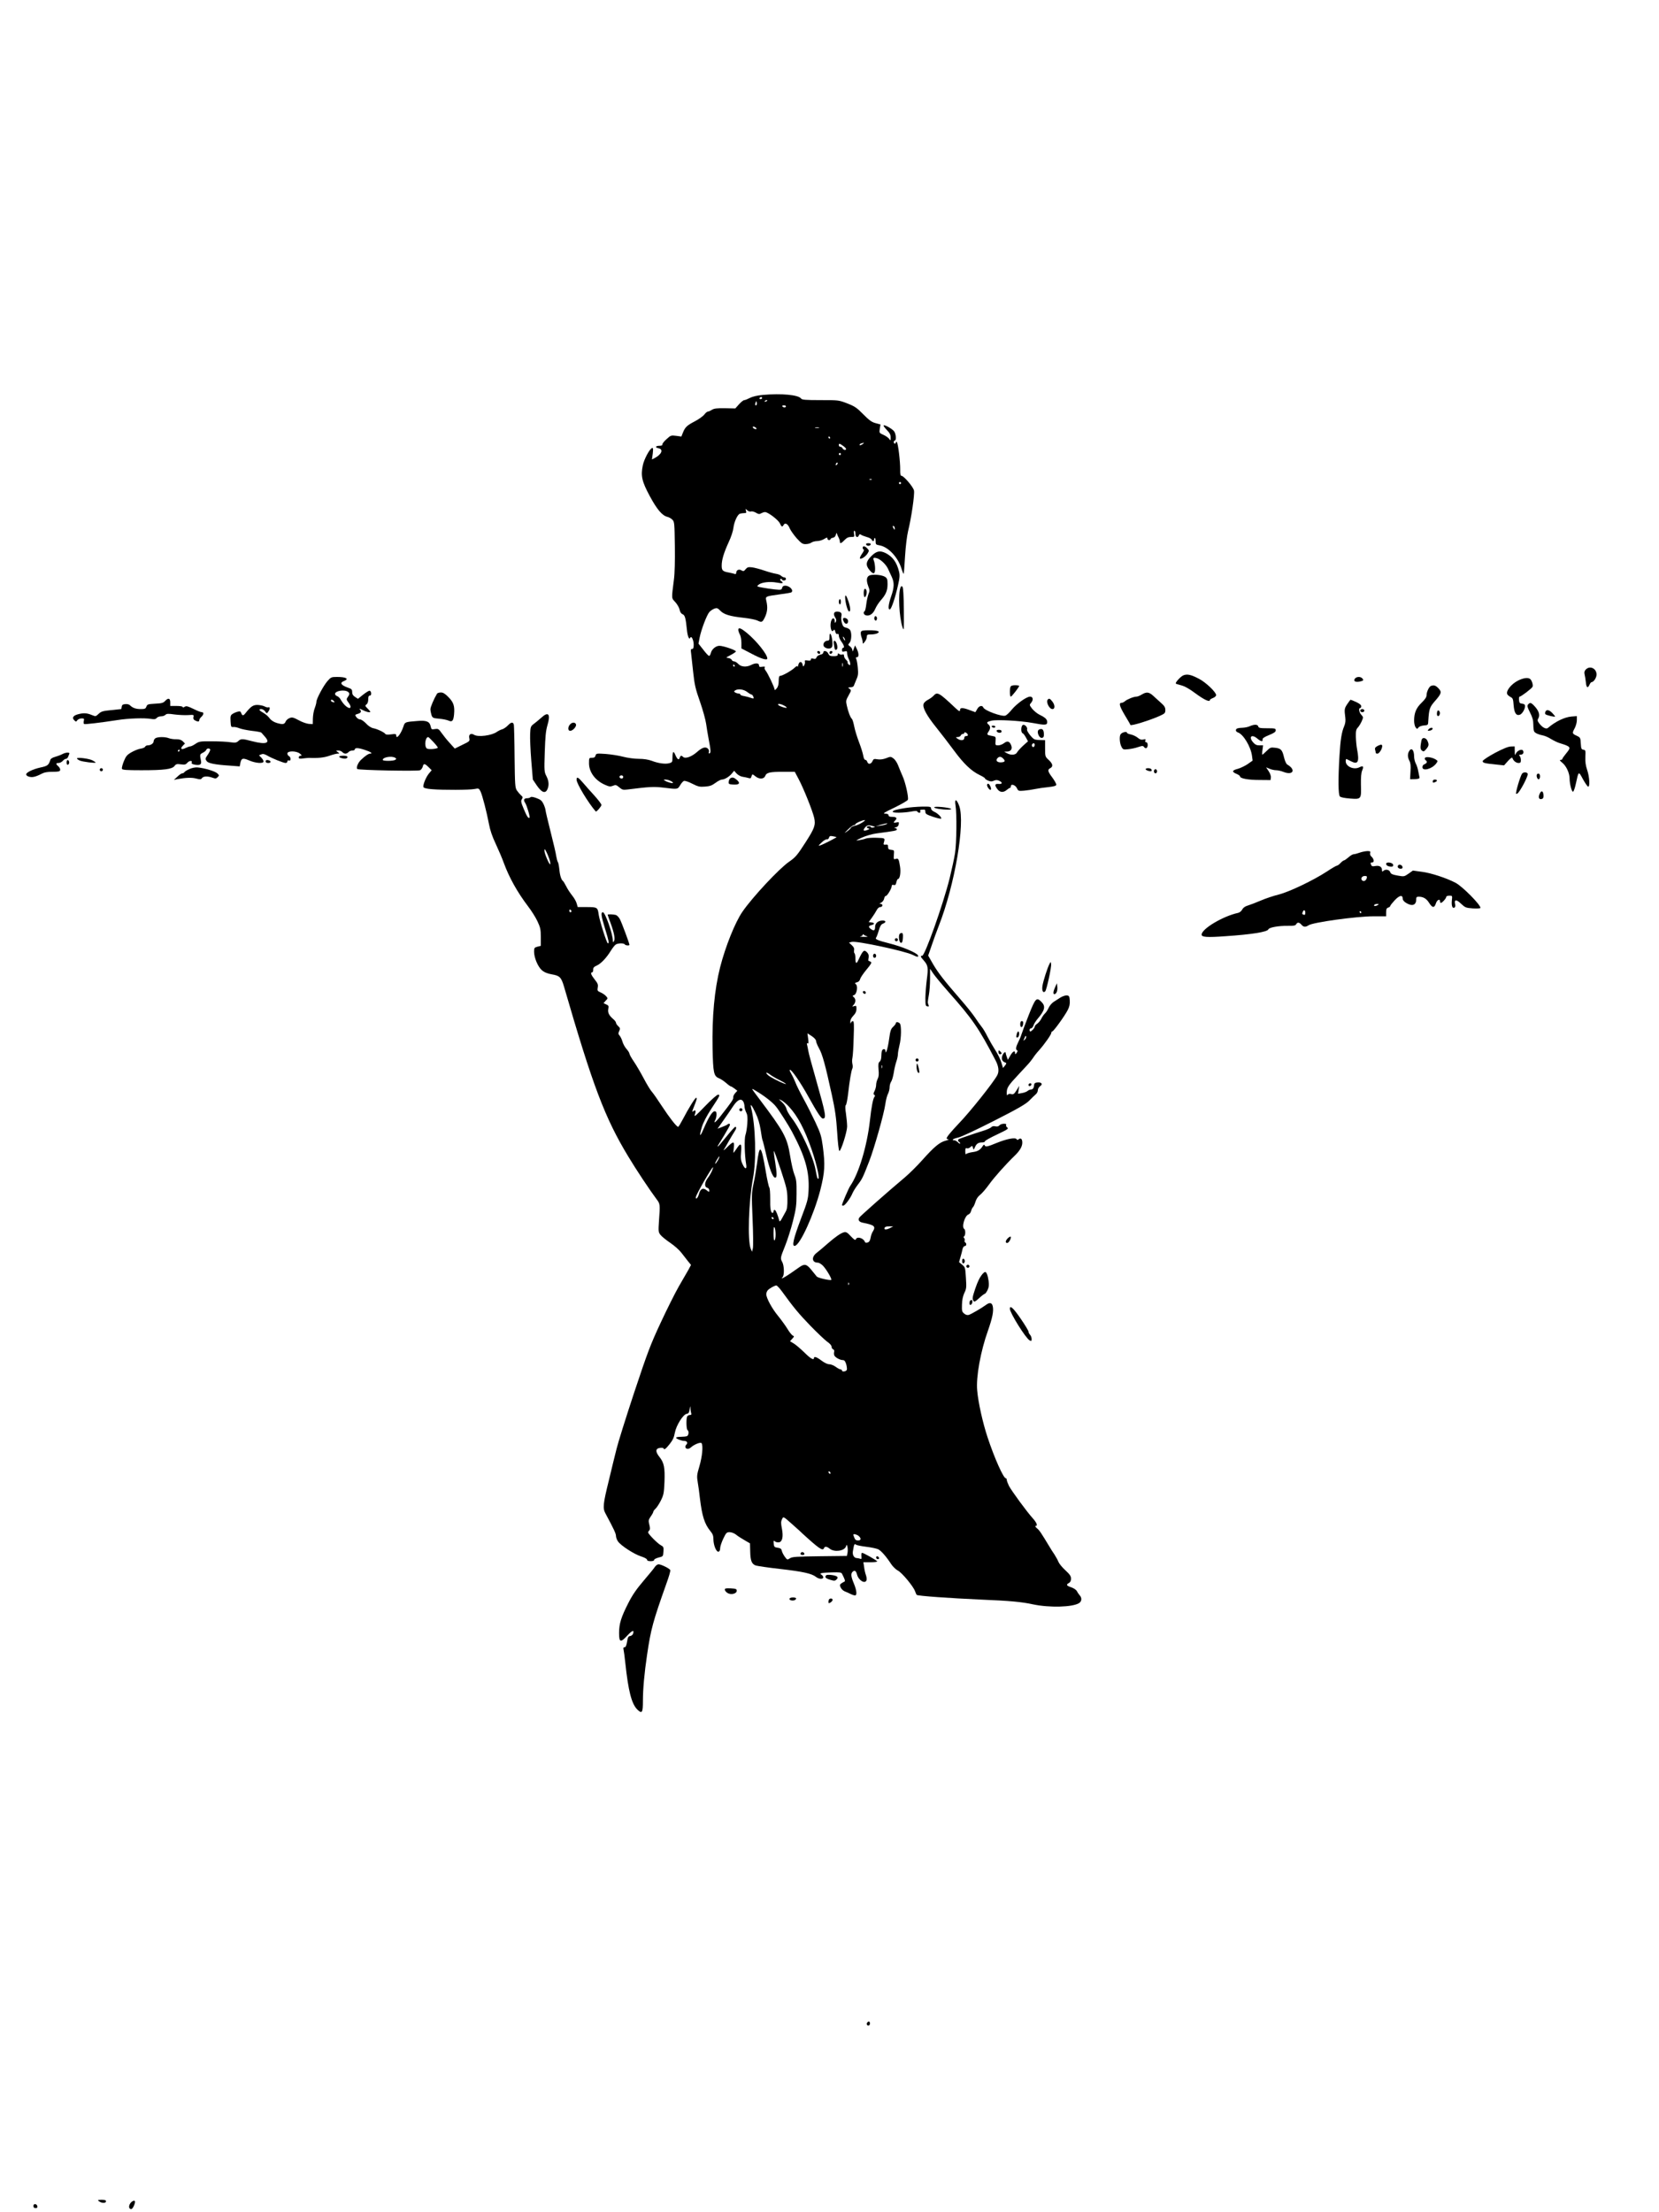 <?xml version="1.0" encoding="UTF-8" standalone="yes"?>
<svg version="1.0" xmlns="http://www.w3.org/2000/svg" width="1200pt" height="1600pt" viewBox="0 0 1600 2134" preserveAspectRatio="xMidYMid meet">
  <g transform="translate(0,2134) scale(0.1,-0.1)" fill="#000000" stroke="none">
    <path d="M7355 17530 c-50 -4 -96 -15 -122 -28 -23 -12 -48 -22 -56 -22 -8 0
-30 -18 -50 -40 l-36 -40 -99 2 c-79 1 -105 -2 -126 -15 -14 -9 -31 -17 -39
-17 -7 0 -23 -13 -34 -28 -12 -16 -52 -45 -90 -65 -78 -41 -95 -56 -117 -110
l-15 -38 -51 7 c-48 6 -52 5 -92 -32 -24 -21 -42 -44 -40 -51 2 -8 -8 -13 -27
-13 -40 0 -48 -16 -11 -24 51 -10 31 -60 -39 -96 l-24 -12 8 57 c5 46 4 56 -7
53 -23 -7 -77 -108 -89 -167 -21 -101 -9 -155 67 -296 70 -130 120 -189 171
-201 16 -4 37 -16 48 -28 19 -19 20 -36 23 -252 2 -140 -1 -269 -9 -326 -24
-191 -25 -174 14 -217 19 -21 37 -53 41 -72 4 -22 14 -38 29 -44 23 -10 30
-37 42 -155 6 -59 22 -96 32 -72 10 24 32 -21 33 -65 0 -32 -4 -43 -16 -43
-12 0 -14 -8 -9 -42 3 -24 12 -106 20 -183 13 -121 22 -160 66 -285 28 -80 54
-176 59 -213 5 -37 16 -103 24 -145 21 -109 23 -135 8 -139 -7 -3 -10 1 -6 11
3 9 1 23 -6 31 -22 26 -57 17 -109 -30 -53 -46 -113 -67 -134 -46 -16 16 -25
14 -32 -9 -8 -26 -23 -16 -42 27 -18 44 -27 36 -28 -24 0 -43 -2 -47 -30 -55
-38 -11 -105 -2 -170 23 -33 12 -76 19 -125 19 -42 0 -108 9 -150 20 -41 11
-117 23 -168 27 -90 6 -93 5 -99 -15 -4 -16 -13 -22 -34 -22 -28 0 -29 -1 -29
-53 0 -85 60 -166 153 -207 42 -19 53 -20 78 -10 26 11 32 9 61 -15 28 -24 38
-26 78 -21 215 27 255 29 349 18 136 -17 136 -17 160 23 11 20 28 38 37 42 9
3 44 -8 80 -27 56 -28 71 -32 122 -28 47 3 68 11 102 36 24 18 52 32 61 32 26
0 70 26 96 57 l23 28 23 -26 c14 -15 39 -29 58 -32 19 -3 44 -8 57 -12 19 -6
24 -3 29 14 7 26 9 26 40 1 37 -29 81 -26 93 5 12 33 44 40 175 40 l110 0 37
-70 c47 -87 134 -305 150 -373 16 -70 4 -102 -82 -236 -80 -125 -98 -146 -160
-189 -96 -66 -352 -340 -450 -482 -71 -103 -164 -336 -215 -535 -55 -218 -79
-477 -73 -786 5 -234 12 -265 61 -285 18 -7 49 -28 70 -46 20 -18 41 -33 46
-33 4 0 20 -10 35 -21 l27 -21 -21 -23 c-12 -13 -20 -31 -19 -41 3 -18 -11
-39 -127 -187 -44 -56 -68 -71 -45 -29 6 12 11 34 11 51 0 24 -4 31 -19 31
-22 0 -59 -61 -107 -173 -35 -83 -43 -71 -15 22 14 45 46 106 92 177 84 127
87 134 63 134 -10 0 -66 -50 -126 -112 -89 -93 -107 -107 -97 -80 13 38 7 51
-16 32 -13 -10 -11 -1 6 41 29 72 33 89 22 89 -10 0 -75 -105 -128 -207 -21
-40 -41 -73 -45 -73 -15 0 -83 87 -157 200 -41 63 -85 126 -98 140 -13 14 -47
70 -76 125 -29 55 -72 129 -96 164 -24 35 -43 69 -43 77 0 7 -13 28 -29 46
-16 18 -33 50 -39 72 -6 21 -18 46 -27 56 -13 14 -14 22 -4 44 11 23 10 29 -9
47 -12 11 -22 26 -22 34 0 7 -13 24 -29 37 -39 34 -52 61 -45 97 5 26 3 32
-20 42 l-26 12 21 24 c22 22 22 23 3 44 -10 12 -34 28 -53 36 -30 13 -32 17
-27 47 5 27 1 40 -29 77 -35 44 -44 69 -25 69 6 0 10 11 10 26 0 19 8 28 33
39 40 17 95 74 137 143 18 29 40 57 50 62 24 13 77 13 85 0 7 -11 45 -14 45
-4 0 13 -73 210 -91 245 -10 20 -28 39 -41 43 -27 7 -78 8 -78 2 0 -3 13 -40
29 -83 34 -93 45 -153 31 -173 -8 -12 -10 -12 -10 5 0 64 -74 275 -96 275 -22
0 -17 -35 21 -159 36 -118 41 -141 27 -141 -11 0 -81 221 -89 279 -9 68 -14
71 -114 71 l-88 0 -10 35 c-5 19 -25 54 -44 77 -19 24 -45 63 -57 88 -13 25
-26 47 -30 50 -17 12 -31 54 -36 112 -4 35 -10 68 -15 73 -4 6 -11 31 -15 55
-3 25 -28 132 -55 238 -27 106 -49 200 -49 210 -1 9 -9 35 -19 56 -15 31 -28
43 -67 57 -32 12 -52 15 -58 9 -6 -6 -20 -10 -32 -10 -32 0 -39 -17 -20 -45
17 -26 49 -136 42 -143 -11 -10 -26 13 -55 83 -27 64 -30 78 -19 95 11 18 10
24 -8 38 -11 10 -29 31 -40 47 -17 27 -19 52 -22 320 -1 159 -5 300 -7 313 -7
30 -26 28 -59 -7 -16 -16 -39 -32 -53 -36 -14 -3 -37 -15 -52 -25 -48 -35
-181 -53 -220 -28 -31 19 -54 3 -46 -32 6 -29 4 -31 -67 -65 l-73 -36 -48 53
c-27 29 -62 73 -79 97 -28 40 -33 43 -65 38 -31 -5 -34 -4 -40 24 -10 49 -40
62 -130 54 -117 -9 -120 -10 -133 -52 -24 -73 -70 -131 -70 -87 0 14 -8 16
-49 10 -31 -4 -52 -3 -56 4 -9 15 -75 47 -115 55 -22 4 -49 22 -71 46 -20 21
-46 39 -57 39 -12 0 -28 10 -37 23 -15 21 -14 22 15 31 32 9 38 24 17 45 -6 7
6 4 28 -8 36 -19 75 -28 75 -16 0 2 -12 16 -27 31 -24 24 -25 28 -10 39 11 8
17 26 17 49 0 26 4 36 16 36 18 0 16 41 -2 47 -6 2 -34 -15 -62 -37 l-51 -41
-28 18 c-20 13 -28 26 -28 47 0 25 -6 31 -39 42 -69 24 -84 48 -41 64 54 21
23 40 -65 40 -56 0 -60 -2 -95 -42 -39 -46 -105 -170 -105 -198 0 -10 -7 -37
-16 -61 -10 -24 -17 -69 -18 -99 l-1 -55 -38 2 c-21 2 -65 17 -97 35 -50 27
-64 31 -87 22 -15 -5 -32 -19 -38 -31 -13 -31 -27 -34 -84 -18 -33 10 -57 25
-74 48 -13 18 -41 41 -61 52 -40 22 -46 35 -17 35 11 0 27 -10 36 -22 16 -23
16 -23 30 -4 19 25 19 50 2 43 -7 -3 -24 1 -38 9 -13 7 -44 13 -68 14 -43 0
-64 -15 -119 -84 -17 -22 -29 -20 -37 5 -6 17 -12 19 -33 14 -15 -3 -37 -13
-50 -21 -20 -13 -23 -22 -20 -72 3 -53 5 -57 26 -55 13 2 39 -4 59 -12 19 -8
74 -19 121 -25 47 -5 88 -13 91 -17 4 -5 19 -22 34 -39 57 -63 12 -79 -123
-44 -94 25 -109 25 -134 1 -18 -16 -29 -17 -76 -11 -30 5 -110 9 -177 9 -114
1 -124 -1 -159 -24 -20 -14 -43 -25 -51 -25 -8 0 -27 -7 -44 -15 -40 -21 -57
-9 -29 20 l22 23 -21 21 c-14 14 -33 20 -63 20 -24 -1 -56 4 -71 10 -36 14
-102 14 -128 1 -10 -6 -19 -19 -19 -30 0 -21 -28 -40 -58 -40 -11 0 -22 -6
-25 -14 -3 -7 -23 -15 -44 -18 -21 -3 -60 -19 -88 -35 -43 -25 -53 -38 -73
-87 -13 -32 -21 -64 -18 -72 4 -11 41 -14 188 -14 217 0 296 10 319 41 14 19
23 21 61 16 36 -5 47 -3 61 13 20 24 52 27 44 5 -5 -10 4 -16 28 -21 51 -9 68
1 62 34 -13 64 -12 66 16 80 16 8 31 20 34 28 6 16 29 19 38 5 3 -5 -6 -26
-20 -47 -29 -42 -29 -44 -13 -67 16 -20 79 -33 215 -42 l103 -8 6 31 c10 49
23 53 84 27 64 -28 140 -33 140 -10 0 8 -10 25 -22 37 l-22 22 22 9 c16 7 30
4 57 -11 45 -27 157 -72 178 -72 9 0 17 7 17 15 0 9 6 12 15 9 10 -4 15 0 15
15 0 12 -7 24 -15 27 -8 4 -15 15 -15 25 0 28 88 27 121 -1 20 -16 21 -19 7
-20 -10 0 -18 -7 -18 -16 0 -13 8 -15 43 -10 23 3 49 5 57 5 84 -4 144 3 194
20 33 12 69 21 80 21 21 1 21 1 2 15 -19 14 -19 15 6 15 14 0 31 -7 38 -15 7
-8 20 -15 30 -15 10 0 23 7 30 15 7 8 23 15 36 15 13 0 24 4 24 9 0 19 31 19
94 -2 60 -19 85 -37 53 -37 -15 0 -47 -22 -88 -61 -28 -27 -47 -74 -35 -87 12
-12 586 -23 607 -12 10 6 22 22 25 35 8 33 19 31 56 -5 l30 -30 -25 -30 c-30
-35 -62 -114 -54 -133 3 -9 31 -16 83 -20 105 -9 360 -8 410 2 40 8 42 7 58
-25 18 -40 58 -193 81 -314 10 -56 32 -121 65 -190 27 -58 63 -142 79 -187 51
-138 129 -279 233 -416 33 -43 74 -108 91 -145 27 -58 32 -78 32 -151 l0 -85
-32 -8 c-30 -8 -33 -12 -33 -48 0 -58 36 -144 74 -178 24 -21 52 -33 97 -41
77 -13 91 -28 118 -119 278 -959 394 -1265 619 -1637 76 -127 210 -328 273
-412 35 -46 36 -50 24 -208 -7 -105 -6 -111 15 -138 12 -15 55 -50 95 -77 40
-27 88 -70 108 -97 20 -26 49 -63 64 -82 l27 -33 -25 -47 c-15 -25 -56 -98
-93 -161 -36 -63 -115 -221 -175 -350 -98 -210 -126 -284 -256 -675 -80 -242
-156 -485 -169 -540 -14 -55 -48 -193 -75 -307 -56 -227 -60 -267 -32 -318 81
-151 101 -194 101 -216 0 -14 9 -39 20 -54 29 -41 156 -123 223 -144 34 -11
57 -24 57 -32 0 -9 12 -14 35 -14 21 0 34 5 33 12 -2 6 17 16 42 23 45 11 45
11 48 57 3 43 1 48 -25 62 -30 15 -123 109 -123 124 0 4 5 13 11 19 9 9 9 23
1 55 -10 39 -9 46 13 79 14 19 25 40 25 45 0 6 9 19 21 30 12 10 35 46 52 79
27 55 30 71 35 180 5 138 -4 185 -48 240 -41 51 -40 81 3 88 17 2 34 1 35 -4
7 -18 21 -8 60 41 30 38 42 64 50 109 13 71 80 178 115 183 17 2 23 12 28 43
6 36 6 37 8 8 0 -17 4 -38 7 -47 4 -11 0 -16 -14 -16 -11 0 -23 -7 -26 -16
-10 -26 -7 -122 4 -129 16 -10 12 -52 -6 -59 -9 -3 -36 -6 -60 -6 -24 0 -44
-4 -44 -9 0 -10 54 -31 81 -31 23 0 34 -19 20 -33 -32 -32 8 -61 42 -29 32 29
95 54 103 40 16 -26 6 -128 -20 -218 -26 -87 -27 -100 -17 -160 6 -36 16 -105
21 -155 21 -171 44 -245 101 -315 22 -26 29 -45 29 -77 0 -57 27 -125 49 -121
10 2 16 14 16 33 0 17 14 58 30 92 27 57 33 63 61 63 18 0 44 -10 60 -22 15
-13 52 -37 82 -54 l55 -32 2 -79 c2 -88 14 -119 52 -134 14 -5 121 -21 237
-34 219 -25 304 -44 345 -76 28 -23 71 -25 71 -4 0 7 -8 18 -17 24 -27 15 -3
20 101 23 70 2 90 0 96 -12 29 -57 34 -73 24 -77 -6 -2 -19 -10 -30 -17 -16
-12 -16 -18 -6 -40 6 -14 24 -31 39 -37 16 -6 41 -17 56 -25 16 -8 35 -14 43
-14 21 0 17 47 -11 115 -29 69 -31 97 -10 115 18 15 31 7 40 -27 14 -57 77
-96 92 -57 3 9 1 31 -5 48 -7 18 -15 53 -18 79 l-7 47 67 0 c36 0 66 3 66 8
-1 9 -135 85 -147 83 -4 -1 -7 -16 -5 -33 3 -25 1 -30 -13 -24 -9 3 -23 6 -30
6 -28 0 -46 30 -39 68 11 66 14 74 29 62 7 -6 52 -15 101 -21 49 -6 101 -17
116 -25 28 -15 77 -71 123 -142 16 -24 45 -52 64 -62 40 -20 150 -153 166
-199 6 -17 13 -33 17 -36 9 -10 322 -32 613 -45 286 -12 397 -22 507 -46 160
-34 383 -28 446 12 26 17 29 50 5 76 -9 10 -21 28 -27 40 -6 12 -30 28 -53 36
-47 15 -53 26 -23 42 13 7 20 21 20 41 0 25 -11 41 -54 81 -30 27 -60 64 -67
81 -7 18 -25 50 -39 72 -15 22 -36 54 -46 72 -81 134 -98 161 -122 180 -15 13
-21 23 -14 23 23 0 12 30 -26 73 -57 62 -206 266 -231 314 -11 23 -21 49 -21
58 0 8 -4 15 -9 15 -23 0 -111 198 -176 395 -46 138 -90 335 -100 450 -13 130
33 382 104 580 43 123 56 188 46 234 -8 36 -30 40 -66 13 -39 -29 -142 -89
-165 -96 -14 -4 -30 0 -45 13 -21 17 -23 26 -21 86 1 46 9 82 23 113 20 40 21
54 15 146 -6 97 -7 102 -36 126 l-30 25 14 50 c8 28 17 62 20 78 4 15 13 27
21 27 17 0 20 26 4 35 -6 4 -8 13 -5 20 2 7 0 17 -6 23 -6 6 -6 12 1 16 14 9
14 63 1 71 -28 17 5 129 41 140 10 4 22 18 25 33 4 15 12 32 18 37 7 6 17 29
24 52 8 27 25 52 45 67 18 14 57 59 87 101 49 68 158 191 250 280 47 46 70 86
70 122 0 36 -14 50 -35 33 -10 -8 -15 -8 -20 1 -12 19 -95 3 -189 -35 -94 -39
-112 -43 -120 -23 -3 8 -8 6 -17 -7 -24 -39 -48 -53 -100 -60 -29 -4 -57 -13
-61 -19 -4 -7 -8 5 -8 25 0 30 3 36 15 31 9 -3 24 2 34 11 17 16 19 15 25 -6
6 -22 7 -22 20 8 15 33 33 44 72 44 13 0 24 5 24 11 0 6 52 35 116 65 103 49
114 56 99 68 -10 7 -15 18 -11 24 11 18 -49 15 -64 -3 -9 -11 -22 -14 -40 -10
-17 4 -31 1 -39 -8 -6 -8 -44 -25 -84 -37 -39 -12 -101 -32 -137 -45 -36 -12
-73 -25 -82 -29 -20 -6 -24 -21 -8 -31 6 -3 10 -10 10 -16 0 -5 -9 0 -20 11
-11 11 -27 20 -35 20 -34 0 -11 17 38 27 30 7 175 75 346 162 227 115 304 160
337 193 23 24 52 51 63 61 12 9 21 28 21 41 0 13 10 30 23 39 28 19 12 40 -29
35 -21 -2 -29 -9 -30 -24 -2 -29 -12 -44 -31 -44 -9 0 -24 -6 -32 -14 -9 -7
-33 -17 -54 -20 l-38 -7 6 38 6 38 -26 -42 c-23 -37 -31 -42 -52 -37 -16 4
-28 2 -34 -7 -6 -10 -9 -3 -9 21 0 47 16 71 110 171 30 33 71 76 90 97 19 20
43 51 54 67 10 17 37 51 60 76 53 60 116 150 116 166 0 7 4 13 9 13 12 0 122
152 150 208 16 31 21 57 19 90 -3 42 -6 47 -28 50 -14 1 -41 -8 -61 -20 -20
-13 -50 -32 -67 -43 -17 -11 -39 -37 -48 -57 -9 -21 -25 -45 -36 -55 -10 -9
-26 -32 -34 -49 -9 -18 -27 -40 -40 -49 -13 -8 -24 -21 -24 -29 0 -13 -31 -46
-43 -46 -4 0 -7 7 -7 15 0 8 6 15 14 15 8 0 19 13 24 28 5 16 23 44 39 63 71
83 80 122 38 164 -48 48 -57 39 -123 -127 -33 -84 -65 -169 -71 -189 -6 -20
-20 -53 -31 -74 -22 -43 -26 -71 -10 -77 7 -2 5 -11 -4 -23 -14 -19 -15 -19
-16 -2 0 28 -23 15 -47 -28 l-22 -39 -10 27 c-6 16 -11 33 -11 38 0 23 -25 1
-34 -29 -9 -32 2 -53 33 -63 10 -4 8 -10 -6 -28 l-19 -23 -17 55 c-9 30 -35
82 -57 116 -22 34 -56 93 -75 130 -18 37 -44 81 -58 97 -13 16 -43 58 -66 93
-24 35 -84 110 -135 168 -158 182 -216 256 -266 341 l-48 84 33 96 c18 54 49
139 69 190 155 395 256 991 198 1156 -26 72 -48 75 -36 5 13 -79 10 -361 -5
-459 -7 -47 -31 -156 -52 -243 -65 -258 -239 -747 -265 -747 -20 0 -17 -9 16
-46 41 -47 44 -69 29 -182 -7 -53 -13 -133 -14 -177 0 -70 2 -80 19 -83 15 -3
17 0 11 14 -9 23 -9 25 4 99 6 33 11 103 11 155 l0 95 30 -45 c16 -24 83 -105
149 -180 229 -258 291 -347 453 -659 30 -57 36 -108 16 -144 -35 -67 -261
-351 -368 -462 -78 -82 -120 -133 -120 -146 0 -5 8 -9 18 -10 9 0 -4 -6 -29
-13 -57 -15 -110 -59 -224 -187 -49 -55 -124 -129 -165 -164 -174 -146 -436
-378 -443 -391 -14 -24 -1 -42 35 -49 114 -23 127 -35 94 -88 -8 -12 -17 -39
-20 -59 -5 -26 -13 -39 -28 -44 -14 -4 -24 -2 -26 5 -13 38 -77 57 -88 26 -5
-12 -16 -4 -48 29 -34 37 -46 44 -66 39 -33 -9 -83 -44 -160 -111 -36 -32 -82
-71 -102 -86 -54 -40 -49 -96 8 -96 13 0 36 -14 53 -32 33 -36 86 -126 78
-134 -9 -9 -128 18 -140 32 -7 8 -30 36 -52 64 -46 57 -66 61 -116 26 -125
-90 -194 -130 -161 -95 17 18 15 108 -3 143 -21 39 -20 41 26 156 23 57 57
164 76 239 30 119 35 153 35 266 1 112 -2 138 -21 185 -12 30 -30 111 -41 180
-29 178 -58 232 -301 554 -81 108 -79 103 -29 73 81 -48 162 -111 194 -152 29
-35 123 -184 153 -240 129 -243 170 -385 161 -568 -4 -84 -10 -107 -73 -272
-74 -197 -91 -270 -59 -263 51 9 184 303 245 537 44 174 48 243 24 425 -13 95
-21 123 -71 230 -31 66 -83 169 -115 227 -32 58 -68 130 -79 160 -12 30 -31
69 -42 87 -11 17 -15 32 -9 32 17 0 102 -123 176 -257 88 -158 124 -213 141
-213 36 0 29 39 -66 375 -38 132 -72 258 -75 280 -4 22 -9 48 -12 59 -3 12 -1
16 6 11 9 -5 10 7 5 45 l-7 52 42 -27 c24 -16 41 -35 41 -46 0 -11 13 -43 29
-72 32 -56 60 -157 123 -446 32 -146 43 -224 52 -364 6 -100 15 -178 21 -180
15 -3 74 182 75 235 0 26 -5 82 -11 124 -8 50 -8 78 -2 83 6 3 15 51 22 106
15 133 31 226 41 246 5 9 5 30 1 45 -4 16 -4 43 0 59 4 17 10 103 12 193 5
133 3 162 -8 162 -7 0 -16 -8 -18 -17 -3 -11 -5 -7 -6 10 -1 18 9 38 29 59 21
22 30 41 30 65 0 31 -2 34 -22 27 -22 -6 -22 -6 -5 13 21 24 22 56 1 74 -14
12 -14 14 4 20 26 10 38 89 16 105 -12 10 -11 13 11 18 16 4 27 16 31 33 4 14
32 55 62 91 42 50 51 66 41 73 -8 5 -17 9 -21 9 -4 0 -5 14 -1 30 4 22 0 36
-12 50 -31 34 -41 26 -87 -72 -18 -40 -28 -34 -28 16 0 25 -4 47 -9 50 -4 3
-6 16 -4 29 4 17 -3 32 -22 49 l-27 25 27 7 c46 12 515 -89 587 -125 44 -22
59 -24 52 -6 -9 25 -157 87 -279 117 -107 27 -138 40 -126 54 5 6 17 37 26 69
13 44 23 60 41 67 33 13 30 30 -4 30 -41 0 -72 -26 -72 -60 0 -36 -11 -43 -38
-24 -29 20 -28 32 3 40 32 8 32 22 -1 26 l-26 3 30 41 c16 22 37 55 46 72 10
20 24 32 36 32 25 0 27 30 3 31 -14 0 -13 3 5 11 13 7 26 24 29 39 3 16 10 27
16 26 12 -2 57 71 57 95 0 11 6 15 19 11 15 -4 21 2 26 26 4 17 10 31 15 31
19 0 30 65 20 123 -11 71 -16 80 -42 71 -19 -6 -20 -2 -17 40 4 44 3 45 -26
48 -24 2 -30 8 -30 28 0 20 -4 25 -24 22 -18 -2 -22 2 -18 15 14 50 16 48 -67
51 -44 2 -91 -2 -105 -7 -14 -6 -44 -13 -66 -16 -37 -6 -35 -4 26 24 39 18 98
35 140 41 183 24 199 27 199 40 0 6 -8 10 -17 11 -12 1 -9 4 7 8 16 4 26 15
28 30 3 21 1 23 -22 17 -30 -7 -33 -1 -11 21 21 21 10 33 -31 33 -24 0 -34 5
-34 15 0 10 -11 15 -32 16 -28 0 -13 10 90 59 67 33 125 66 128 75 9 23 -24
171 -52 230 -12 28 -31 72 -41 99 -10 27 -30 58 -45 69 -26 19 -29 20 -71 3
-29 -11 -58 -15 -83 -11 -34 6 -40 4 -49 -17 -13 -30 -41 -35 -50 -9 -3 12
-12 21 -20 21 -8 0 -16 17 -20 43 -4 23 -22 80 -40 127 -18 47 -39 114 -46
150 -7 36 -17 70 -23 75 -15 13 -36 69 -49 128 -10 45 -9 52 17 98 27 48 27
51 9 64 -17 13 -16 14 10 15 17 0 30 6 33 18 3 9 14 36 24 59 16 34 18 56 13
110 -3 37 -10 76 -15 86 -6 12 -5 17 7 17 20 0 19 38 -2 81 l-17 33 -12 -34
c-9 -27 -13 -30 -13 -13 -1 12 -11 29 -23 37 -20 15 -21 16 -5 34 19 21 23 92
7 122 -5 10 -23 21 -40 25 -24 5 -32 14 -41 47 -6 22 -8 52 -4 66 7 28 -7 42
-43 42 -30 0 -38 -24 -18 -55 12 -19 14 -30 7 -43 -9 -15 -10 -15 -11 5 0 30
-17 38 -29 14 -24 -44 -5 -140 19 -100 6 9 11 5 16 -15 4 -17 11 -25 20 -22 9
4 14 -2 14 -17 0 -13 11 -38 25 -57 26 -35 32 -60 15 -60 -5 0 -10 -9 -10 -20
0 -17 5 -19 25 -14 22 5 25 3 25 -19 0 -13 7 -38 15 -53 8 -16 15 -37 15 -48
0 -15 -3 -16 -15 -6 -8 7 -13 16 -10 20 2 4 -4 15 -15 25 -11 10 -20 27 -20
38 0 14 -5 17 -16 13 -9 -4 -23 -1 -30 5 -11 9 -14 8 -14 -5 0 -12 -10 -16
-40 -16 -33 0 -42 4 -52 25 -12 27 -48 34 -48 10 0 -9 -12 -18 -30 -21 -16 -4
-32 -15 -35 -25 -5 -14 -12 -18 -31 -13 -17 4 -24 2 -24 -8 0 -11 -9 -13 -31
-10 -24 4 -30 1 -27 -9 3 -8 1 -23 -5 -34 -10 -19 -11 -19 -17 5 -8 34 -33 31
-41 -5 -4 -16 -7 -24 -8 -16 -1 10 -9 7 -28 -11 -31 -29 -118 -78 -139 -78
-10 0 -14 -14 -14 -49 0 -34 -6 -56 -20 -72 -12 -16 -19 -19 -20 -10 0 19 -68
162 -87 183 -8 9 -12 22 -8 29 6 8 -1 10 -24 7 -25 -4 -31 -1 -31 14 0 23 -36
24 -76 3 -45 -23 -97 -19 -124 10 -13 14 -31 25 -41 25 -9 0 -19 6 -22 14 -3
8 -18 16 -33 18 -26 3 -25 4 21 28 27 14 50 30 52 35 4 12 -120 55 -159 55
-35 0 -75 -34 -83 -71 -4 -16 -12 -28 -18 -26 -7 2 -32 29 -56 61 l-45 57 11
57 c15 78 70 222 95 249 11 12 33 26 48 32 24 8 32 5 56 -20 35 -37 95 -55
227 -69 56 -6 115 -18 131 -26 43 -21 49 -18 74 34 23 50 27 93 13 154 -11 45
-11 45 127 64 57 7 108 16 113 19 28 18 -15 65 -59 65 -16 0 -26 -7 -29 -21
-5 -20 -10 -21 -72 -15 -36 4 -91 12 -121 18 -54 10 -54 11 -33 28 29 23 107
32 173 20 59 -11 73 -7 45 14 -12 9 -15 15 -7 20 7 4 12 2 12 -3 0 -6 9 -11
20 -11 11 0 20 7 20 15 0 8 -7 15 -16 15 -8 0 -22 7 -30 15 -8 8 -31 17 -52
20 -20 3 -71 17 -112 31 -41 14 -94 28 -118 31 -36 4 -45 1 -61 -18 -17 -21
-22 -22 -41 -11 -24 15 -50 2 -50 -25 0 -9 -6 -13 -14 -10 -8 3 -32 9 -53 13
-64 11 -73 20 -73 68 0 55 20 122 68 227 22 46 42 107 45 136 7 58 38 127 62
137 9 3 28 6 41 6 22 0 24 3 18 23 -6 21 -6 21 13 4 11 -10 27 -15 36 -11 9 3
30 -2 47 -12 25 -15 34 -16 50 -6 11 6 28 12 38 12 29 0 129 -76 144 -110 15
-34 23 -37 36 -13 14 24 41 9 58 -34 9 -20 39 -63 67 -95 45 -49 57 -58 87
-57 19 0 44 6 54 14 11 8 36 15 55 15 20 0 51 9 69 20 26 16 32 17 32 5 0 -8
7 -15 15 -15 8 0 15 4 15 9 0 5 10 11 22 13 14 2 25 12 29 28 6 23 7 24 13 5
4 -11 12 -28 17 -37 5 -10 9 -25 9 -33 0 -23 13 -18 45 15 21 22 38 30 63 30
33 0 34 1 29 30 -4 17 -2 30 3 30 6 0 10 -13 10 -30 0 -33 23 -42 34 -14 4 12
10 13 19 6 6 -5 31 -15 55 -22 24 -6 46 -18 49 -26 7 -19 23 -18 23 1 0 8 3
15 8 15 4 0 7 -14 7 -32 0 -30 3 -33 38 -39 83 -14 177 -113 212 -226 10 -32
20 -53 21 -48 2 6 8 83 13 171 6 96 18 193 29 240 31 124 65 356 57 392 -7 35
-99 142 -121 142 -9 0 -13 15 -12 58 1 77 -20 254 -32 266 -7 7 -10 6 -10 -2
0 -7 -4 -12 -10 -12 -5 0 -10 7 -10 15 0 8 5 15 10 15 16 0 12 63 -6 88 -17
24 -92 67 -102 58 -3 -4 11 -23 31 -44 28 -29 37 -46 37 -72 0 -33 -1 -33 -14
-14 -8 11 -33 29 -56 39 -40 18 -41 19 -35 59 l7 41 -48 13 c-37 10 -61 27
-118 85 -62 63 -82 77 -154 105 -83 32 -85 32 -259 32 -145 0 -178 3 -187 15
-26 36 -188 51 -371 35z m-5 -30 c0 -5 -7 -10 -16 -10 -8 0 -12 5 -9 10 3 6
10 10 16 10 5 0 9 -4 9 -10z m50 -24 c0 -2 -7 -7 -16 -10 -8 -3 -12 -2 -9 4 6
10 25 14 25 6z m-104 -43 c-11 -11 -17 4 -9 23 7 18 8 18 11 1 2 -10 1 -21 -2
-24z m284 -13 c0 -5 -6 -10 -14 -10 -8 0 -18 5 -21 10 -3 6 3 10 14 10 12 0
21 -4 21 -10z m-284 -217 c-8 -8 -36 5 -36 17 0 7 6 7 21 0 11 -7 18 -14 15
-17z m602 10 c-10 -2 -26 -2 -35 0 -10 3 -2 5 17 5 19 0 27 -2 18 -5z m107
-93 c3 -5 1 -10 -4 -10 -6 0 -11 5 -11 10 0 6 2 10 4 10 3 0 8 -4 11 -10z
m325 -55 c0 -2 -9 -9 -20 -15 -12 -6 -20 -7 -20 -1 0 5 8 12 18 14 9 3 18 5
20 6 1 0 2 -1 2 -4z m-199 -26 c16 -11 29 -25 29 -30 0 -15 -27 -10 -34 6 -3
8 -12 15 -21 15 -8 0 -15 7 -15 15 0 20 6 19 41 -6z m-21 -79 c0 -5 -4 -10
-10 -10 -5 0 -10 5 -10 10 0 6 5 10 10 10 6 0 10 -4 10 -10z m-38 -102 c-7 -7
-12 -8 -12 -2 0 14 12 26 19 19 2 -3 -1 -11 -7 -17z m335 -144 c-3 -3 -12 -4
-19 -1 -8 3 -5 6 6 6 11 1 17 -2 13 -5z m283 -34 c0 -5 -4 -10 -10 -10 -5 0
-10 5 -10 10 0 6 5 10 10 10 6 0 10 -4 10 -10z m-60 -438 c0 -15 -2 -15 -10
-2 -13 20 -13 33 0 25 6 -3 10 -14 10 -23z m-480 -1077 c0 -5 -5 -3 -10 5 -5
8 -10 20 -10 25 0 6 5 3 10 -5 5 -8 10 -19 10 -25z m-23 -252 c-3 -10 -5 -4
-5 12 0 17 2 24 5 18 2 -7 2 -21 0 -30z m-1042 7 c3 -5 1 -10 -4 -10 -6 0 -11
5 -11 10 0 6 2 10 4 10 3 0 8 -4 11 -10z m121 -255 c18 -14 37 -25 42 -25 10
0 25 -30 19 -37 -3 -2 -15 1 -28 6 -13 5 -41 12 -61 16 -21 3 -38 10 -38 15 0
6 -8 10 -17 10 -10 0 -25 5 -33 10 -13 9 -13 11 0 20 28 18 82 11 116 -15z
m-3851 1 c18 -13 17 -25 -7 -57 -9 -13 -7 -22 10 -44 43 -54 16 -76 -33 -28
-15 15 -33 40 -41 55 -7 14 -23 29 -34 33 -11 3 -20 13 -20 21 0 30 91 45 125
20z m-136 -90 c10 -12 8 -13 -8 -9 -12 3 -21 9 -21 14 0 14 16 11 29 -5z
m4342 -42 c17 -8 28 -18 26 -21 -7 -7 -75 16 -82 28 -9 14 23 11 56 -7z
m-3380 -354 c26 -28 44 -52 40 -54 -21 -13 -93 -16 -106 -6 -26 22 -15 110 14
110 3 0 27 -23 52 -50z m-2451 -80 c0 -5 -5 -10 -11 -10 -5 0 -7 5 -4 10 3 6
8 10 11 10 2 0 4 -4 4 -10z m2080 -70 c13 -9 13 -11 0 -20 -19 -12 -120 -13
-120 0 0 26 88 41 120 20z m2200 -185 c0 -8 -6 -15 -14 -15 -17 0 -28 14 -19
24 12 12 33 6 33 -9z m455 -37 c14 -6 25 -15 25 -19 0 -9 -50 4 -77 20 -17 10
-16 10 4 11 12 0 34 -5 48 -12z m1850 -403 c-22 -14 -54 -28 -72 -31 -17 -3
-34 -12 -37 -19 -2 -7 -19 -23 -38 -36 -29 -20 -28 -18 10 19 23 23 49 42 57
42 8 0 15 4 15 9 0 10 67 40 90 40 8 0 -3 -11 -25 -24z m234 -15 c-9 -5 -36
-12 -60 -15 l-44 -5 50 14 c61 17 75 18 54 6z m-129 -19 c25 -7 25 -7 3 -13
-13 -3 -23 -2 -23 3 0 5 -9 9 -20 9 -25 0 -27 -17 -2 -22 12 -3 7 -7 -15 -15
-38 -14 -44 -2 -16 29 17 19 31 21 73 9z m-352 -106 c4 -3 -130 -72 -158 -80
-21 -7 -19 -3 14 28 20 20 44 33 51 31 7 -3 16 3 20 15 5 17 12 19 38 14 18
-3 33 -7 35 -8z m-2772 -208 c9 -27 13 -51 10 -54 -8 -9 -56 103 -56 130 1 21
1 21 15 -3 8 -14 22 -47 31 -73z m214 -508 c0 -5 -4 -9 -10 -9 -5 0 -10 7 -10
16 0 8 5 12 10 9 6 -3 10 -10 10 -16z m2855 -242 c11 -2 -5 -5 -35 -4 -30 0
-45 2 -32 4 12 2 22 9 22 15 0 7 4 7 13 0 6 -5 21 -12 32 -15z m1520 -995
c-10 -10 -16 -12 -13 -7 3 6 8 19 13 30 5 14 9 16 12 7 3 -8 -3 -21 -12 -30z
m-2367 -391 c62 -31 83 -49 38 -31 -44 16 -131 62 -148 78 -31 27 -19 34 15 9
17 -14 60 -39 95 -56z m90 -255 c86 -93 151 -217 221 -418 54 -159 84 -304 56
-276 -3 3 -12 42 -20 86 -21 121 -144 386 -228 495 -25 32 -48 72 -52 90 -4
19 -22 46 -43 65 -36 33 -36 33 -6 18 16 -8 49 -35 72 -60z m-438 45 c5 -11
10 -31 10 -44 0 -13 7 -39 16 -57 13 -25 15 -49 11 -109 -3 -42 -11 -91 -18
-110 -12 -33 -8 -197 7 -283 9 -52 -12 -50 -36 5 -16 34 -18 56 -13 115 7 84
-3 92 -43 32 -15 -22 -28 -40 -30 -40 -2 0 0 23 3 50 7 64 -3 64 -65 3 -26
-26 -40 -36 -31 -23 9 14 31 52 49 85 19 33 42 72 52 87 20 29 23 48 9 48 -6
0 -44 -43 -86 -95 -42 -52 -79 -95 -81 -95 -3 0 -3 3 -1 8 3 4 30 49 61 100
31 51 56 97 56 102 0 12 -14 13 -24 3 -4 -4 -27 -15 -52 -24 l-44 -17 57 81
c32 45 75 108 96 140 42 62 77 75 97 38z m116 -106 c25 -51 40 -103 50 -165 7
-50 15 -94 18 -99 3 -5 19 -67 35 -138 31 -137 64 -223 87 -223 18 0 18 36 -1
156 -9 53 -14 98 -11 101 2 3 32 -80 67 -184 56 -172 62 -196 63 -278 1 -66
-3 -98 -15 -120 -9 -16 -26 -48 -38 -69 -12 -23 -22 -33 -24 -25 -17 63 -34
103 -44 107 -7 2 -13 -3 -13 -12 0 -9 -4 -16 -9 -16 -18 0 -25 45 -23 139 0
52 -3 100 -9 107 -5 6 -21 76 -34 155 -44 260 -60 273 -85 69 -6 -47 -20 -130
-32 -185 -20 -95 -20 -111 -10 -345 6 -135 7 -261 3 -280 l-8 -35 -13 30 c-32
80 -20 455 22 679 34 177 25 510 -18 680 -12 48 7 27 42 -49z m-360 -453 c-9
-17 -21 -34 -27 -38 -6 -3 0 12 12 34 27 47 38 49 15 4z m-60 -107 c-8 -19
-26 -50 -40 -68 -32 -42 -35 -87 -6 -94 11 -3 20 -14 20 -25 0 -19 -1 -19 -26
1 -35 27 -60 14 -74 -39 -10 -35 -30 -56 -30 -30 0 22 154 290 166 290 3 0 -2
-16 -10 -35z m595 -458 c-1 -12 -15 -9 -19 4 -3 6 1 10 8 8 6 -3 11 -8 11 -12z
m19 -154 c0 -28 -4 -55 -10 -58 -6 -4 -10 21 -10 67 0 51 3 68 10 58 5 -8 10
-38 10 -67z m1106 62 c-31 -17 -56 -19 -56 -7 0 16 13 22 49 22 l36 0 -29 -15z
m-399 -547 c-3 -8 -6 -5 -6 6 -1 11 2 17 5 13 3 -3 4 -12 1 -19z m-646 -65
c113 -156 163 -216 274 -331 66 -68 139 -137 162 -154 26 -17 43 -37 43 -49 0
-11 7 -22 15 -25 9 -4 13 -13 10 -24 -3 -9 -3 -25 1 -34 8 -20 55 -46 83 -46
15 0 23 -11 32 -39 6 -22 9 -47 6 -55 -7 -17 -47 -22 -47 -6 0 6 -6 10 -13 10
-7 0 -28 11 -47 25 -19 14 -47 25 -63 25 -17 0 -46 14 -74 35 -46 35 -73 44
-73 25 0 -25 -34 -5 -92 53 -35 34 -80 73 -101 86 l-38 23 22 24 c19 21 20 24
6 30 -9 3 -33 32 -52 64 -19 31 -60 88 -91 126 -59 71 -114 173 -114 210 0 11
6 27 13 36 14 18 66 47 84 48 7 0 31 -26 54 -57z m469 -1754 c0 -6 -4 -7 -10
-4 -5 3 -10 11 -10 16 0 6 5 7 10 4 6 -3 10 -11 10 -16z m-370 -492 c30 -27
60 -53 65 -58 6 -6 21 -20 34 -32 161 -147 196 -171 208 -141 7 19 26 18 56
-6 44 -35 140 -22 156 22 8 22 8 21 14 -4 4 -14 4 -40 1 -56 l-6 -31 -262 -3
c-225 -3 -266 -5 -288 -20 -25 -16 -26 -16 -49 15 -13 18 -26 43 -29 57 -4 20
-13 26 -40 30 -31 4 -35 9 -38 39 -3 30 -2 33 12 22 8 -7 25 -11 38 -9 33 5
44 54 29 132 -10 49 -10 68 0 89 14 31 11 32 99 -46z m642 -114 c26 -23 23
-43 -7 -43 -18 0 -28 7 -35 26 -6 14 -10 27 -10 30 0 11 35 2 52 -13z"/>
    <path d="M7130 10635 c0 -8 7 -15 15 -15 8 0 15 7 15 15 0 8 -7 15 -15 15 -8
0 -15 -7 -15 -15z"/>
    <path d="M7727 6364 c-13 -13 -7 -24 14 -24 11 0 19 5 17 12 -5 14 -22 21 -31
12z"/>
    <path d="M8353 16088 c2 -7 12 -13 22 -13 10 0 20 6 23 13 2 7 -6 12 -23 12
-17 0 -25 -5 -22 -12z"/>
    <path d="M8320 16056 c0 -8 5 -16 10 -18 6 -2 -2 -20 -17 -41 -14 -20 -23 -40
-19 -44 11 -11 56 19 74 49 15 25 15 28 -3 47 -21 24 -45 28 -45 7z"/>
    <path d="M8404 15976 c-53 -52 -58 -88 -18 -135 37 -45 54 -41 54 13 0 25 -5
57 -10 72 -13 33 -8 38 24 30 37 -9 91 -60 111 -104 9 -20 26 -55 36 -78 25
-54 24 -100 -6 -186 -27 -78 -33 -132 -12 -126 15 5 51 112 78 233 17 74 18
98 9 134 -22 88 -61 141 -127 175 -56 28 -90 21 -139 -28z"/>
    <path d="M8395 15792 c-37 -9 -44 -45 -21 -107 14 -36 15 -46 2 -76 -7 -19
-17 -62 -21 -97 -4 -34 -11 -65 -16 -68 -16 -9 -10 -32 10 -39 35 -11 71 12
91 59 10 24 34 62 53 83 50 56 67 95 67 157 0 47 -4 58 -23 71 -28 18 -100 26
-142 17z"/>
    <path d="M8685 15673 c-24 -61 -13 -286 19 -383 14 -42 15 -33 13 167 -1 140
-6 216 -13 223 -8 8 -13 7 -19 -7z"/>
    <path d="M8330 15620 c0 -22 4 -40 10 -40 12 0 24 45 16 65 -11 29 -26 15 -26
-25z"/>
    <path d="M8151 15575 c2 -50 23 -128 37 -133 17 -5 15 34 -4 94 -21 61 -34 77
-33 39z"/>
    <path d="M8090 15535 c0 -14 5 -25 10 -25 6 0 10 11 10 25 0 14 -4 25 -10 25
-5 0 -10 -11 -10 -25z"/>
    <path d="M8434 15386 c-4 -10 -2 -22 4 -28 8 -8 13 -7 18 6 4 10 2 22 -4 28
-8 8 -13 7 -18 -6z"/>
    <path d="M8130 15368 c0 -8 6 -23 14 -34 17 -23 40 -8 34 22 -4 22 -48 33 -48
12z"/>
    <path d="M7120 15263 c1 -10 7 -29 15 -43 8 -14 15 -50 15 -80 l0 -55 100 -52
c90 -48 150 -66 150 -45 0 39 -101 166 -193 243 -62 51 -87 61 -87 32z"/>
    <path d="M8303 15244 c-3 -9 -1 -31 5 -48 7 -18 12 -41 12 -52 1 -17 2 -17 20
5 11 13 20 34 20 47 0 21 4 24 41 24 22 0 50 5 61 11 33 18 3 29 -80 29 -58 0
-74 -3 -79 -16z"/>
    <path d="M8000 15197 c0 -30 -4 -37 -19 -37 -23 0 -44 -24 -39 -46 4 -25 54
-40 75 -23 12 10 14 25 10 68 -7 65 -27 94 -27 38z"/>
    <path d="M8043 15121 c6 -49 13 -59 28 -44 13 13 -2 75 -20 81 -11 4 -13 -5
-8 -37z"/>
    <path d="M7882 15048 c6 -18 28 -21 28 -4 0 9 -7 16 -16 16 -9 0 -14 -5 -12
-12z"/>
    <path d="M8000 15044 c0 -17 22 -14 28 4 2 7 -3 12 -12 12 -9 0 -16 -7 -16
-16z"/>
    <path d="M15295 14880 c-13 -14 -15 -27 -10 -47 4 -15 9 -49 12 -75 5 -53 18
-61 35 -23 6 14 15 25 20 25 20 0 48 42 48 73 0 60 -66 90 -105 47z"/>
    <path d="M11413 14825 c-25 -11 -73 -62 -73 -78 0 -3 23 -10 50 -17 36 -9 80
-33 144 -81 83 -61 136 -85 136 -61 0 4 14 13 30 19 17 6 30 19 30 28 0 27
-97 121 -162 155 -78 42 -117 51 -155 35z"/>
    <path d="M13070 14795 c-20 -24 1 -38 44 -30 38 8 43 14 24 33 -17 17 -53 15
-68 -3z"/>
    <path d="M14643 14775 c-68 -34 -122 -104 -103 -134 4 -7 18 -18 31 -25 21
-10 25 -20 29 -78 6 -75 24 -104 59 -93 23 7 51 53 51 84 0 14 -8 21 -27 23
-23 2 -29 8 -31 36 -2 17 1 32 6 32 14 0 114 76 124 94 9 16 -7 67 -25 78 -22
14 -63 8 -114 -17z"/>
    <path d="M9746 14714 c-9 -24 -7 -94 3 -94 9 0 81 92 81 104 0 3 -18 6 -39 6
-26 0 -41 -5 -45 -16z"/>
    <path d="M13802 14723 c-18 -7 -42 -58 -42 -89 0 -19 -14 -40 -48 -73 -52 -50
-72 -98 -72 -173 0 -24 6 -53 14 -64 14 -18 16 -18 28 -2 7 10 30 18 53 20 40
3 40 3 42 48 7 110 13 129 63 186 65 74 69 89 34 125 -27 28 -44 33 -72 22z"/>
    <path d="M4214 14649 c-29 -48 -64 -129 -64 -150 0 -14 5 -40 10 -56 10 -28
15 -31 74 -36 34 -3 75 -11 90 -18 36 -17 48 -3 54 60 7 80 -4 115 -53 165
-33 34 -52 46 -74 46 -16 0 -33 -5 -37 -11z"/>
    <path d="M11012 14640 c-18 -11 -40 -20 -50 -20 -27 0 -89 -25 -110 -43 -10
-9 -26 -17 -35 -17 -28 0 -19 -33 32 -119 27 -45 52 -87 54 -94 4 -13 193 46
287 89 45 21 50 26 50 55 0 25 -9 40 -41 68 -22 20 -56 51 -76 69 -40 37 -65
40 -111 12z"/>
    <path d="M9004 14629 c-10 -12 -35 -29 -55 -40 -20 -10 -39 -28 -42 -41 -10
-37 33 -114 125 -228 46 -58 123 -157 169 -220 95 -129 168 -198 247 -236 28
-13 52 -28 52 -33 0 -5 14 -14 30 -21 24 -10 37 -10 56 -1 20 9 32 8 52 -1 35
-17 30 -34 -9 -30 -35 3 -38 -14 -8 -52 24 -31 57 -33 89 -6 13 11 27 20 32
20 4 0 8 7 8 16 0 26 43 12 58 -19 13 -28 16 -28 70 -24 32 3 80 10 107 16 28
6 84 14 125 18 54 6 76 12 78 23 1 8 -16 39 -38 69 -45 60 -49 76 -20 91 30
16 24 43 -15 79 -34 31 -35 33 -35 111 l0 80 -42 1 c-24 0 -51 3 -60 7 -24 10
-78 81 -72 95 7 20 -21 51 -40 44 -19 -8 -22 -72 -3 -80 7 -2 21 -21 32 -41
l20 -37 -47 -42 c-25 -23 -51 -52 -58 -64 -13 -27 -60 -31 -100 -8 l-25 14 26
1 c37 0 55 24 43 57 -15 42 -37 50 -69 25 -15 -12 -41 -22 -57 -22 -28 0 -29
1 -26 42 3 42 3 42 -35 49 -48 8 -52 13 -33 41 20 28 20 52 1 68 -24 20 -18
27 28 38 52 12 277 0 397 -22 121 -23 140 -22 140 8 0 27 -16 43 -73 71 -23
11 -54 37 -71 57 -28 36 -28 39 -13 56 26 29 22 62 -8 62 -34 0 -129 -68 -177
-126 -22 -27 -49 -53 -61 -57 -34 -13 -202 49 -213 78 -10 25 -42 17 -59 -15
-9 -16 -17 -30 -18 -30 -1 0 -26 9 -55 20 -62 24 -92 25 -92 5 0 -22 -9 -19
-44 14 -160 151 -176 160 -212 120z m330 -375 c3 -9 -1 -14 -14 -14 -13 0 -20
-7 -20 -20 0 -24 -36 -27 -66 -5 -18 14 -18 14 4 15 12 0 25 7 28 15 4 8 12
15 20 15 8 0 14 4 14 10 0 14 27 1 34 -16z m646 -98 c0 -8 -4 -17 -9 -21 -12
-7 -24 12 -16 25 9 15 25 12 25 -4z m-306 -132 c21 -20 20 -32 -1 -36 -49 -10
-78 13 -51 40 16 16 33 15 52 -4z"/>
    <path d="M1590 14578 c-17 -19 -34 -23 -96 -26 -69 -4 -76 -6 -84 -28 -8 -21
-16 -24 -55 -24 -47 0 -78 11 -104 37 -7 8 -28 13 -45 11 -23 -2 -32 -8 -34
-25 -2 -13 -4 -23 -5 -23 -1 0 -44 -5 -96 -10 -81 -8 -97 -12 -122 -36 -28
-26 -28 -27 -69 -10 -47 19 -80 20 -133 5 -44 -12 -57 -34 -33 -57 16 -16 18
-16 30 1 7 9 26 17 41 17 24 0 26 -3 21 -24 -3 -14 -2 -27 3 -30 8 -5 152 12
322 38 105 17 263 22 324 11 32 -5 44 -3 54 9 7 9 26 16 42 16 15 0 34 6 42
14 12 12 27 13 88 4 41 -5 100 -8 131 -6 55 4 57 3 52 -18 -4 -16 0 -25 14
-33 28 -15 42 -14 42 2 0 8 9 22 20 32 24 22 26 45 4 45 -9 0 -46 14 -81 32
-54 26 -68 30 -84 20 -12 -8 -19 -8 -19 -2 0 6 -26 10 -60 10 l-60 0 0 35 c0
41 -19 46 -50 13z"/>
    <path d="M10107 14593 c-22 -21 12 -93 44 -93 26 0 25 40 -2 74 -21 27 -31 31
-42 19z"/>
    <path d="M12995 14548 c-28 -42 -29 -51 -19 -129 4 -32 1 -57 -11 -85 -24 -56
-36 -130 -45 -284 -14 -230 -12 -377 4 -393 9 -9 46 -16 98 -20 108 -8 109 -7
105 132 -1 73 2 116 12 139 17 41 10 49 -30 29 -54 -25 -129 10 -129 60 0 14
3 23 8 21 4 -2 23 -12 44 -22 66 -34 81 -6 58 115 -6 30 -11 84 -12 121 -1 57
2 72 20 91 11 12 28 40 37 61 16 37 15 39 -4 60 -22 23 -29 66 -11 66 6 0 10
8 10 18 0 11 -17 25 -49 40 -27 12 -51 22 -54 22 -2 0 -17 -19 -32 -42z"/>
    <path d="M14739 14544 c-10 -13 -7 -25 19 -77 24 -47 32 -75 32 -117 0 -30 4
-60 8 -66 10 -16 42 -30 83 -38 19 -3 56 -19 80 -35 25 -15 63 -34 85 -40 109
-34 111 -38 59 -101 -19 -23 -35 -46 -35 -51 0 -5 -8 -9 -17 -9 -12 0 -7 -9
19 -30 37 -31 68 -99 68 -151 0 -50 21 -130 33 -126 7 2 19 38 28 80 26 121
25 120 67 42 21 -38 43 -70 50 -73 20 -6 14 97 -9 162 -14 42 -19 77 -17 125
3 61 2 66 -19 69 -19 3 -22 10 -25 60 -3 55 -4 58 -40 75 -44 20 -45 24 -18
74 11 21 20 55 20 77 l0 38 -52 -4 c-68 -6 -155 -48 -227 -110 -18 -15 -55 5
-84 44 -18 24 -19 31 -7 52 16 31 2 71 -40 116 -32 34 -42 36 -61 14z"/>
    <path d="M13120 14485 c0 -8 9 -15 20 -15 11 0 20 7 20 15 0 8 -9 15 -20 15
-11 0 -20 -7 -20 -15z"/>
    <path d="M13867 14484 c-4 -4 -7 -18 -7 -31 0 -28 23 -27 28 1 4 20 -11 40
-21 30z"/>
    <path d="M14906 14473 c-4 -9 -3 -19 1 -23 11 -10 93 -29 93 -22 0 3 -12 19
-27 34 -30 32 -58 36 -67 11z"/>
    <path d="M5220 14417 c-20 -17 -51 -44 -70 -58 -33 -25 -35 -29 -38 -100 -2
-41 3 -156 11 -257 l15 -182 39 -58 c46 -67 81 -80 101 -37 18 39 15 81 -9
128 -21 40 -22 51 -16 232 5 150 10 205 26 260 32 107 9 135 -59 72z"/>
    <path d="M5497 14352 c-23 -25 -22 -62 1 -62 26 0 64 43 56 63 -8 22 -37 21
-57 -1z"/>
    <path d="M12055 14335 c-16 -8 -47 -14 -67 -15 -20 0 -43 -3 -52 -6 -22 -8
-20 -31 3 -39 52 -16 125 -136 137 -226 l6 -46 -48 -34 c-27 -18 -69 -38 -93
-45 -57 -14 -62 -29 -17 -48 20 -8 36 -19 36 -25 0 -20 78 -35 185 -35 l110
-1 3 25 c2 15 -8 41 -22 62 l-24 36 34 -14 c18 -8 47 -14 63 -14 17 0 48 -7
70 -16 94 -37 124 21 37 71 -10 6 -23 35 -31 69 -17 73 -30 87 -88 93 -40 5
-47 2 -80 -31 -20 -20 -39 -36 -41 -36 -3 0 -3 20 1 45 l6 45 -36 0 c-27 0
-41 7 -62 31 -44 53 -11 80 43 34 34 -29 54 -32 50 -9 -2 12 15 24 62 43 49
20 65 31 65 46 0 18 -7 20 -82 20 -70 0 -83 3 -87 18 -5 20 -38 21 -81 2z"/>
    <path d="M9565 14330 c3 -5 13 -10 21 -10 8 0 14 5 14 10 0 6 -9 10 -21 10
-11 0 -17 -4 -14 -10z"/>
    <path d="M13779 14304 c-11 -14 -10 -15 11 -12 13 1 25 9 28 16 5 17 -23 15
-39 -4z"/>
    <path d="M10023 14303 c-32 -13 -1 -92 31 -80 13 5 16 16 14 44 -3 37 -17 48
-45 36z"/>
    <path d="M9612 14288 c7 -20 48 -23 48 -4 0 11 -9 16 -26 16 -16 0 -24 -5 -22
-12z"/>
    <path d="M10830 14273 c-8 -3 -18 -11 -22 -17 -13 -19 -9 -86 8 -118 15 -29
18 -30 67 -25 29 3 72 12 96 21 41 13 46 13 56 -1 7 -9 17 -13 23 -9 17 11 15
56 -3 56 -9 0 -12 6 -8 16 5 14 2 16 -20 10 -19 -4 -33 0 -54 18 -16 13 -46
27 -66 31 -20 4 -37 11 -37 16 0 10 -17 11 -40 2z"/>
    <path d="M13716 14211 c-4 -5 -9 -29 -12 -53 -5 -34 -2 -47 11 -58 15 -13 20
-11 41 13 27 32 29 45 12 82 -11 25 -41 34 -52 16z"/>
    <path d="M13287 14144 c-22 -12 -28 -21 -23 -37 3 -12 6 -25 6 -29 0 -5 7 -8
15 -8 26 0 63 79 40 86 -5 2 -23 -4 -38 -12z"/>
    <path d="M14420 14077 c-63 -34 -116 -69 -118 -78 -3 -18 17 -23 139 -35 l67
-7 38 43 c25 27 40 37 42 29 8 -27 35 -49 59 -49 19 0 23 5 23 28 0 15 -5 33
-12 40 -9 9 -7 12 9 12 24 0 35 20 23 40 -12 19 -58 -2 -70 -32 -7 -19 -9 -14
-9 25 l-1 47 -37 -1 c-26 -1 -75 -21 -153 -62z"/>
    <path d="M13590 14091 c-14 -27 -13 -57 5 -91 11 -21 14 -49 10 -103 l-4 -74
47 1 c35 2 46 6 44 17 -2 7 -7 34 -12 59 -4 25 -15 59 -24 75 -9 17 -16 47
-16 67 0 66 -27 92 -50 49z"/>
    <path d="M600 14066 c-14 -8 -44 -19 -68 -26 -24 -6 -45 -18 -48 -28 -17 -53
-26 -61 -98 -76 -71 -16 -136 -47 -136 -66 0 -18 41 -31 73 -24 18 3 50 16 72
28 30 16 58 21 110 21 57 0 70 3 73 17 2 9 -6 25 -17 35 -27 23 -26 33 2 33
12 0 30 9 40 20 9 11 23 20 31 20 7 0 16 8 20 18 3 9 9 23 12 30 8 17 -34 15
-66 -2z"/>
    <path d="M3270 14041 c0 -12 56 -25 70 -16 22 13 8 25 -30 25 -22 0 -40 -4
-40 -9z"/>
    <path d="M13745 14029 c-5 -7 -1 -17 8 -24 17 -12 11 -28 -15 -38 -10 -3 -18
-16 -18 -27 0 -43 93 -18 133 35 17 24 17 25 -5 39 -34 21 -94 30 -103 15z"/>
    <path d="M740 14024 c0 -5 12 -14 28 -21 29 -12 152 -27 152 -19 0 3 -13 12
-30 21 -34 18 -150 32 -150 19z"/>
    <path d="M640 13985 c0 -17 5 -25 13 -22 6 2 12 12 12 22 0 10 -6 20 -12 23
-8 2 -13 -6 -13 -23z"/>
    <path d="M2560 13996 c0 -11 9 -16 26 -16 31 0 28 23 -4 28 -15 2 -22 -2 -22
-12z"/>
    <path d="M1824 13921 c-23 -10 -45 -24 -48 -30 -4 -6 -13 -11 -21 -11 -7 0
-28 -14 -46 -32 l-34 -31 34 7 c81 15 139 17 180 6 39 -10 47 -10 57 4 13 19
55 21 101 4 28 -10 36 -10 50 5 16 16 16 18 -2 36 -21 21 -124 52 -190 58 -25
2 -55 -4 -81 -16z"/>
    <path d="M960 13915 c0 -8 7 -15 15 -15 8 0 15 7 15 15 0 8 -7 15 -15 15 -8 0
-15 -7 -15 -15z"/>
    <path d="M11050 13920 c0 -11 48 -25 56 -17 4 3 3 10 -1 16 -8 14 -55 14 -55
1z"/>
    <path d="M11130 13900 c0 -11 7 -20 15 -20 8 0 15 9 15 20 0 11 -7 20 -15 20
-8 0 -15 -9 -15 -20z"/>
    <path d="M14682 13878 c-17 -22 -66 -187 -58 -195 4 -4 16 3 26 17 35 46 92
161 86 176 -7 17 -40 18 -54 2z"/>
    <path d="M14825 13870 c-9 -15 5 -52 18 -47 15 5 16 49 0 54 -6 2 -14 -1 -18
-7z"/>
    <path d="M5560 13818 c0 -37 114 -225 185 -306 6 -7 55 50 55 63 0 8 -30 48
-67 89 -38 41 -87 97 -111 125 -48 56 -62 62 -62 29z"/>
    <path d="M7043 13832 c-7 -4 -14 -19 -15 -32 -3 -23 1 -25 41 -28 60 -4 74 12
38 44 -29 25 -44 29 -64 16z"/>
    <path d="M13820 13805 c0 -17 2 -18 24 -9 23 9 20 24 -4 24 -11 0 -20 -7 -20
-15z"/>
    <path d="M9520 13767 c0 -19 27 -53 36 -45 9 10 -12 58 -26 58 -5 0 -10 -6
-10 -13z"/>
    <path d="M14850 13680 c-15 -35 -3 -57 25 -46 11 4 15 15 13 38 -4 42 -22 46
-38 8z"/>
    <path d="M8729 13545 c-92 -15 -119 -23 -119 -36 0 -12 103 -11 175 2 43 8 60
8 63 0 2 -6 11 -11 19 -11 9 0 13 6 9 15 -5 14 -1 15 41 15 4 0 8 -10 8 -22 0
-19 12 -26 73 -47 39 -13 75 -21 79 -18 9 10 -34 53 -68 67 -17 8 -29 20 -29
31 0 17 -8 19 -87 18 -49 -1 -122 -7 -164 -14z"/>
    <path d="M9010 13552 c0 -10 71 -22 134 -22 63 1 23 17 -61 25 -45 4 -73 3
-73 -3z"/>
    <path d="M13115 13115 c-22 -8 -48 -15 -57 -15 -10 0 -33 -13 -51 -30 -19 -16
-39 -30 -44 -30 -5 0 -20 -11 -33 -25 -13 -14 -28 -25 -34 -25 -6 0 -50 -25
-96 -56 -133 -87 -364 -197 -466 -223 -49 -12 -127 -38 -173 -58 -46 -20 -102
-41 -125 -48 -27 -8 -45 -21 -54 -38 -8 -16 -24 -29 -40 -33 -145 -31 -352
-154 -352 -210 0 -24 51 -28 230 -15 252 17 404 41 414 66 7 19 98 35 185 34
58 -1 76 2 83 15 12 22 30 20 51 -4 20 -24 40 -25 70 -5 43 28 462 86 625 86
l122 0 0 39 c0 30 5 40 20 45 11 3 20 11 20 16 0 5 20 30 44 56 46 48 76 53
76 13 0 -12 13 -28 33 -40 57 -35 97 -22 97 32 0 23 4 28 24 28 44 0 75 -18
101 -60 31 -49 50 -51 65 -5 11 35 40 49 40 20 0 -8 4 -15 8 -15 12 0 52 44
52 58 0 7 13 12 30 12 29 0 29 0 24 -47 -5 -51 6 -80 25 -68 8 4 10 18 6 35
-10 45 13 46 58 2 40 -37 46 -40 115 -45 43 -2 72 0 72 5 0 32 -176 209 -240
242 -90 47 -237 95 -324 106 l-88 12 -42 -30 c-42 -29 -44 -29 -106 -18 -50 9
-65 16 -71 34 -9 24 -47 30 -67 10 -9 -9 -12 -7 -12 9 0 31 -25 46 -64 39 -26
-5 -35 -3 -40 10 -9 22 -8 24 9 24 22 0 18 34 -5 55 -13 11 -18 25 -14 37 4
15 0 18 -28 18 -18 -1 -51 -7 -73 -15z m68 -246 c-7 -25 -30 -36 -45 -21 -17
17 -1 42 26 42 20 0 23 -4 19 -21z m107 -259 c-20 -13 -43 -13 -35 0 3 6 16
10 28 10 18 0 19 -2 7 -10z m-700 -75 c0 -18 -4 -23 -15 -19 -17 7 -17 7 -9
28 9 24 24 19 24 -9z m540 5 c0 -5 -2 -10 -4 -10 -3 0 -8 5 -11 10 -3 6 -1 10
4 10 6 0 11 -4 11 -10z"/>
    <path d="M13370 13007 c0 -16 21 -27 52 -27 13 0 18 6 16 18 -4 22 -68 31 -68
9z"/>
    <path d="M13485 12991 c-9 -16 3 -31 26 -31 14 0 19 6 17 17 -4 20 -33 29 -43
14z"/>
    <path d="M8674 12326 c-10 -27 0 -81 16 -81 11 0 16 13 18 48 2 37 0 47 -13
47 -8 0 -18 -6 -21 -14z"/>
    <path d="M8630 12275 c0 -8 7 -15 15 -15 8 0 15 7 15 15 0 8 -7 15 -15 15 -8
0 -15 -7 -15 -15z"/>
    <path d="M8420 12120 c0 -11 7 -20 15 -20 8 0 15 9 15 20 0 11 -7 20 -15 20
-8 0 -15 -9 -15 -20z"/>
    <path d="M10124 12045 c-20 -35 -64 -173 -70 -218 -6 -45 7 -70 27 -50 13 13
61 230 57 262 -3 25 -4 25 -14 6z"/>
    <path d="M10177 11818 c-19 -41 -22 -68 -8 -68 19 0 32 31 29 67 l-4 38 -17
-37z"/>
    <path d="M8322 11768 c6 -18 28 -21 28 -4 0 9 -7 16 -16 16 -9 0 -14 -5 -12
-12z"/>
    <path d="M9840 11459 c0 -38 24 -35 28 4 2 19 -1 27 -12 27 -11 0 -16 -10 -16
-31z"/>
    <path d="M8640 11470 c0 -6 -12 -22 -26 -35 -22 -20 -28 -39 -39 -119 -12 -89
-34 -159 -35 -113 0 21 -26 23 -34 1 -3 -9 -6 -33 -6 -54 0 -22 -6 -43 -16
-51 -13 -11 -15 -26 -11 -76 5 -45 2 -70 -8 -90 -8 -15 -15 -41 -15 -58 0 -16
-7 -43 -15 -59 -12 -23 -13 -31 -3 -37 8 -5 9 -11 1 -21 -13 -16 -29 -98 -43
-227 -28 -249 -108 -513 -190 -631 -15 -21 -80 -173 -80 -186 0 -2 6 -4 13 -4
16 0 69 71 89 120 8 19 32 57 52 83 42 55 48 68 110 227 50 131 141 452 155
551 5 37 16 80 25 97 9 17 16 46 16 64 0 19 7 43 15 54 8 12 19 50 25 86 5 36
17 85 25 108 8 23 15 55 15 71 0 15 7 54 15 86 18 69 20 194 3 211 -15 15 -38
16 -38 2z m-133 -432 c-3 -7 -5 -2 -5 12 0 14 2 19 5 13 2 -7 2 -19 0 -25z"/>
    <path d="M9806 11364 c-8 -29 -3 -39 13 -29 13 8 15 55 2 55 -5 0 -12 -12 -15
-26z"/>
    <path d="M9630 11191 c0 -12 6 -21 15 -21 8 0 15 4 15 9 0 5 -7 14 -15 21 -13
10 -15 9 -15 -9z"/>
    <path d="M8830 11115 c0 -8 7 -15 15 -15 8 0 15 7 15 15 0 8 -7 15 -15 15 -8
0 -15 -7 -15 -15z"/>
    <path d="M8840 11048 c0 -35 15 -67 25 -56 7 6 -12 88 -20 88 -3 0 -5 -15 -5
-32z"/>
    <path d="M9920 10874 c0 -17 22 -14 28 4 2 7 -3 12 -12 12 -9 0 -16 -7 -16
-16z"/>
    <path d="M9717 9392 c-21 -23 -22 -42 -2 -42 13 0 35 36 35 56 0 10 -18 3 -33
-14z"/>
    <path d="M9280 9175 c0 -17 5 -25 13 -22 6 2 12 12 12 22 0 10 -6 20 -12 23
-8 2 -13 -6 -13 -23z"/>
    <path d="M9320 9125 c0 -8 7 -15 15 -15 8 0 15 7 15 15 0 8 -7 15 -15 15 -8 0
-15 -7 -15 -15z"/>
    <path d="M9478 9053 c-30 -36 -48 -74 -73 -147 -27 -82 -29 -94 -16 -115 8
-12 18 -7 55 27 25 23 50 42 55 42 5 0 16 16 26 36 13 27 15 48 10 87 -8 55
-20 87 -34 87 -4 0 -15 -8 -23 -17z"/>
    <path d="M9357 8793 c-4 -3 -7 -15 -7 -25 0 -26 24 -17 28 10 3 21 -8 29 -21
15z"/>
    <path d="M9740 8715 c0 -39 154 -286 191 -305 16 -9 19 -7 19 14 0 13 -7 31
-15 40 -8 8 -15 22 -15 30 0 9 -34 65 -76 126 -70 102 -104 133 -104 95z"/>
    <path d="M8450 6316 c0 -9 7 -16 16 -16 9 0 14 5 12 12 -6 18 -28 21 -28 4z"/>
    <path d="M6316 6226 c-8 -14 -58 -74 -109 -134 -69 -81 -108 -137 -149 -218
-68 -134 -88 -197 -88 -286 0 -92 14 -96 79 -26 48 52 69 59 56 19 -3 -11 -16
-21 -28 -23 -18 -2 -23 -12 -30 -55 -6 -37 -13 -53 -24 -53 -11 0 -14 -7 -10
-22 3 -13 11 -70 17 -128 29 -273 61 -398 117 -452 45 -43 53 -30 53 87 0 110
14 268 40 441 37 251 56 320 188 692 23 63 39 119 36 126 -6 15 -88 56 -113
56 -10 0 -26 -11 -35 -24z"/>
    <path d="M7968 6144 c-17 -17 -6 -30 38 -43 40 -12 47 -12 62 3 12 12 13 19 5
27 -14 14 -95 24 -105 13z"/>
    <path d="M6990 6006 c0 -9 11 -23 25 -32 34 -22 90 -8 90 21 0 17 -8 20 -57
23 -47 2 -58 0 -58 -12z"/>
    <path d="M7615 5920 c-8 -12 17 -23 41 -18 10 1 19 9 22 16 5 15 -54 17 -63 2z"/>
    <path d="M7997 5913 c-4 -3 -7 -15 -7 -25 0 -16 3 -16 20 -6 11 7 20 18 20 25
0 14 -22 18 -33 6z"/>
    <path d="M8367 1833 c-13 -12 -7 -33 8 -33 8 0 15 9 15 20 0 20 -11 26 -23 13z"/>
    <path d="M954 105 c26 -20 66 -19 66 0 0 11 -11 15 -42 15 -40 -1 -42 -2 -24
-15z"/>
    <path d="M1254 85 c-18 -27 -13 -55 10 -55 12 0 36 47 36 71 0 19 -30 8 -46
-16z"/>
    <path d="M320 61 c0 -15 6 -21 21 -21 14 0 19 5 17 17 -5 26 -38 29 -38 4z"/>
  </g>
</svg>